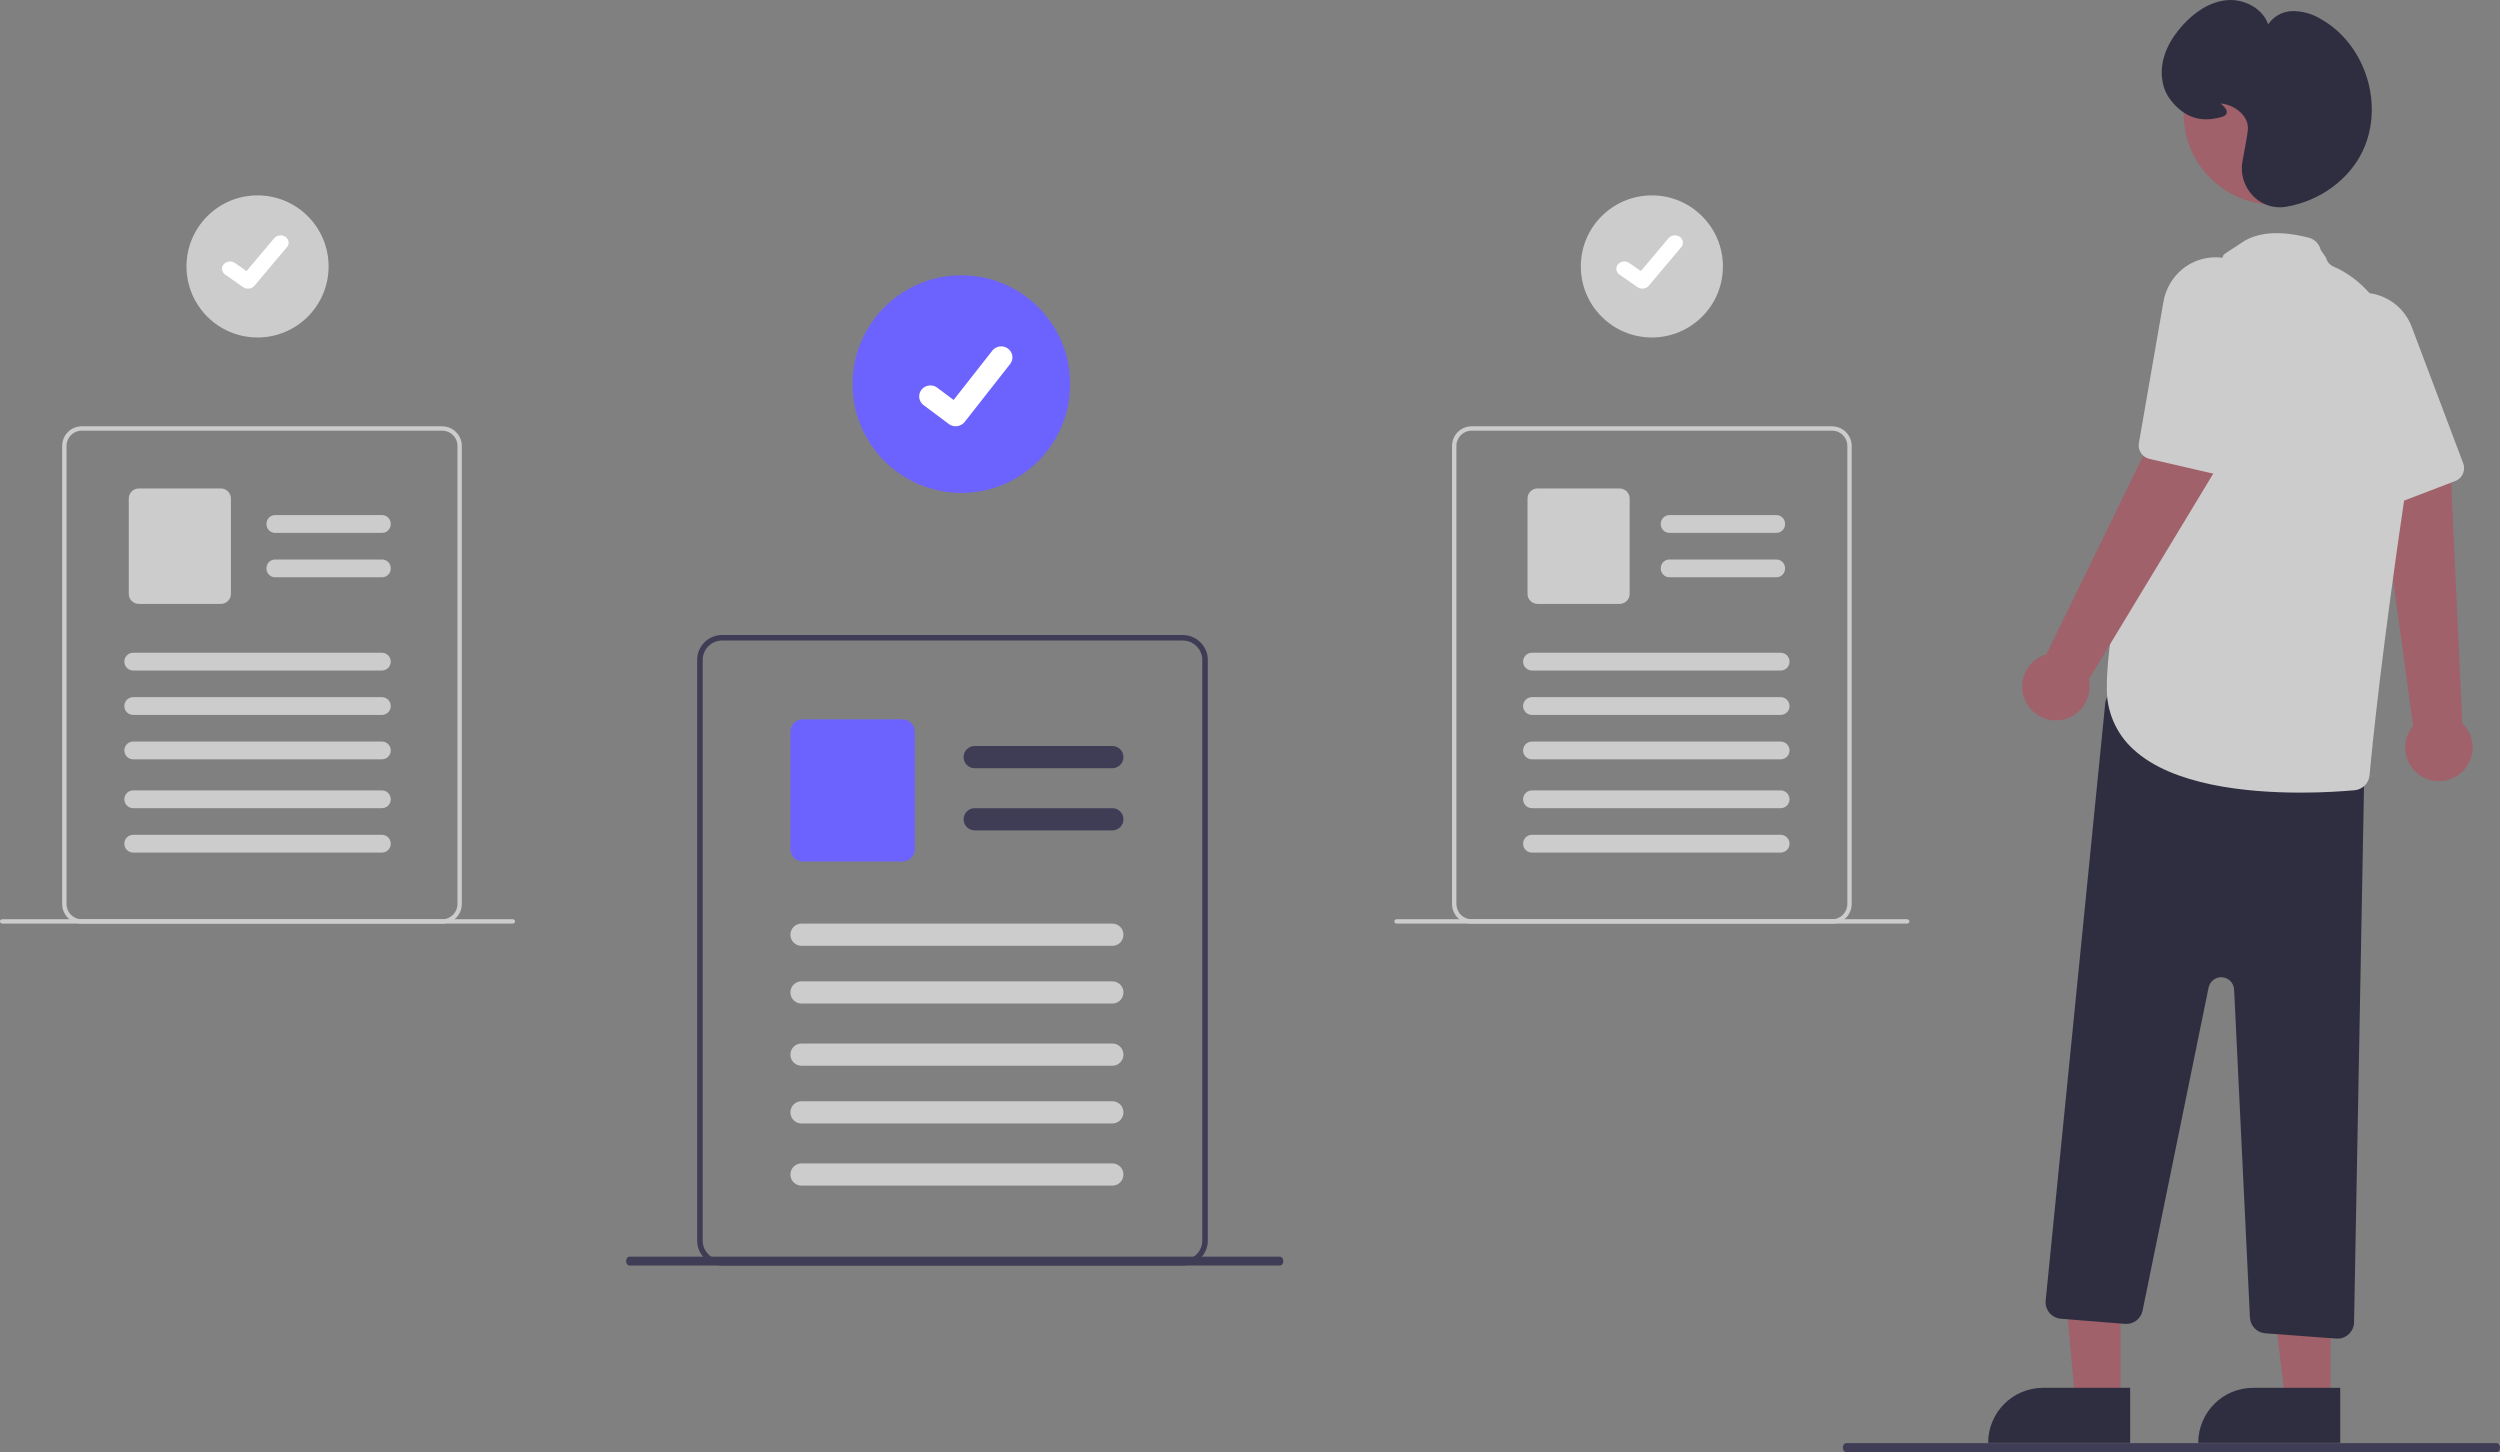 <?xml version="1.0" encoding="UTF-8"?>
<svg width="563px" height="327px" viewBox="0 0 563 327" version="1.1" xmlns="http://www.w3.org/2000/svg" xmlns:xlink="http://www.w3.org/1999/xlink">
    <rect x="0" y="0" width="563" height="327" fill="#808080" stroke="none"/>
    <!-- Generator: Sketch 63.1 (92452) - https://sketch.com -->
    <title>undraw_Reviewed_docs_re_9lmr</title>
    <desc>Created with Sketch.</desc>
    <g id="Welcome" stroke="none" stroke-width="1" fill="none" fill-rule="evenodd">
        <g id="Colegio---Beneficio-2" transform="translate(-790, -355)" fill-rule="nonzero">
            <g id="undraw_Reviewed_docs_re_9lmr" transform="translate(790, 355)">
                <g id="f59d61bb-6173-4011-886f-cab752b15cf5" transform="translate(447, 0)">
                    <path d="M98.409,174.88 C96.478,173.761 95.141,171.842 94.757,169.639 C94.373,167.436 94.981,165.176 96.418,163.466 L88.562,105.873 L104.928,106.679 L107.497,162.855 C110.263,165.526 110.599,169.849 108.28,172.917 C105.961,175.986 101.72,176.829 98.409,174.88 L98.409,174.88 Z" id="ea601028-2261-4201-a5c6-6d1fee0209f8" fill="#A0616A"></path>
                    <path d="M107.174,107.442 C106.838,107.838 106.409,108.143 105.924,108.328 L91.217,113.958 C89.683,114.545 87.959,113.827 87.292,112.322 L74.264,82.958 C73.013,80.234 72.8,77.145 73.665,74.275 C74.969,70.101 78.443,66.977 82.722,66.132 C84.337,65.798 86.006,65.822 87.611,66.201 C91.519,67.075 94.723,69.868 96.129,73.628 L107.713,104.339 C108.108,105.395 107.902,106.582 107.174,107.442 L107.174,107.442 Z" id="bab8e504-63c3-4a02-b094-c521f4d0da0a" fill="#CCCCCC"></path>
                    <polygon id="e3cfda6a-f51e-4c96-8af0-12d99ec512c5" fill="#A0616A" points="30.534 315.453 20.358 315.453 16.667 275.904 30.534 276.09"></polygon>
                    <path d="M13.09,312.538 L32.711,312.538 L32.711,324.93 L0.731,324.93 C0.731,318.086 6.263,312.538 13.087,312.538 L13.09,312.538 Z" id="a90fb924-173c-4f4a-b9ae-ede5dff37993" fill="#2F2E41"></path>
                    <polygon id="f7d48866-455f-47a0-876b-9c2c9b7d2f2d" fill="#A0616A" points="77.844 315.454 67.668 315.454 62.827 276.09 77.845 276.09"></polygon>
                    <path d="M60.4,312.538 L80.022,312.538 L80.022,324.93 L48.041,324.93 C48.041,318.086 53.574,312.538 60.398,312.538 L60.4,312.538 Z" id="ae80d259-143f-4a2f-8815-2d5111ab51c8" fill="#2F2E41"></path>
                    <path d="M79.124,301.448 L63.144,300.262 C61.262,300.122 59.778,298.598 59.684,296.708 L56.121,222.846 C56.05,221.38 54.903,220.195 53.444,220.082 C51.985,219.968 50.669,220.961 50.374,222.399 L35.509,295.159 C35.128,297.012 33.432,298.29 31.552,298.141 L17.105,296.982 C16.117,296.903 15.202,296.433 14.559,295.677 C13.917,294.921 13.6,293.94 13.679,292.95 C13.681,292.925 13.683,292.901 13.686,292.876 L27.089,158.459 C27.195,157.396 27.748,156.429 28.609,155.802 C29.471,155.174 30.558,154.945 31.599,155.171 L82.566,166.283 C84.305,166.666 85.535,168.225 85.507,170.01 L83.134,297.783 C83.095,299.821 81.44,301.454 79.408,301.459 C79.313,301.459 79.219,301.455 79.124,301.448 Z" id="b7aaac11-5418-4b5b-a747-2fb27f89cd88" fill="#2F2E41"></path>
                    <ellipse id="eccc2a78-7d3a-4be1-aa48-fb8bb5d1e30a" fill="#A0616A" cx="65.142" cy="25.625" rx="20.386" ry="20.445"></ellipse>
                    <path d="M33.512,168.826 C29.546,165.258 27.334,160.128 27.459,154.786 C27.459,125.4 52.82,59.746 53.615,57.701 C53.689,57.208 54.358,56.995 57.872,54.616 C61.386,52.237 66.451,51.87 72.928,53.529 C74.27,53.874 75.31,54.939 75.625,56.292 L76.83,58.037 C77.043,58.936 77.67,59.679 78.517,60.04 C83.741,62.248 100.345,72.425 94.687,110.728 C89.431,146.309 87.298,167.231 86.625,174.58 C86.462,176.379 85.04,177.803 83.246,177.964 C80.685,178.194 76.289,178.5 71.057,178.5 C58.916,178.496 42.269,176.856 33.512,168.826 Z" id="a0a57a86-6e42-4b50-b3a1-f8a38df428dd" fill="#CCCCCC"></path>
                    <path d="M9.153,157.939 C8.171,155.931 8.127,153.59 9.032,151.546 C9.937,149.502 11.698,147.965 13.842,147.349 L39.317,95.135 L52.459,104.95 L23.382,153.033 C24.195,156.796 22.073,160.575 18.442,161.827 C14.811,163.079 10.82,161.408 9.154,157.939 L9.153,157.939 Z" id="e2026d9f-0f48-4627-b939-bcbd235b248e" fill="#A0616A"></path>
                    <path d="M53.897,106.842 C53.399,106.984 52.873,106.997 52.368,106.88 L37.027,103.335 C35.427,102.966 34.395,101.406 34.676,99.784 L40.176,68.121 C40.651,65.16 42.19,62.476 44.504,60.576 C47.904,57.839 52.526,57.186 56.548,58.875 C58.074,59.501 59.446,60.453 60.569,61.665 C63.328,64.574 64.437,68.684 63.516,72.592 L56.071,104.564 C55.813,105.663 54.981,106.535 53.897,106.842 L53.897,106.842 Z" id="aa5178ad-b05d-4950-85b1-a624717fe499" fill="#CCCCCC"></path>
                    <path d="M60.369,44.098 C58.355,42.038 57.475,39.119 58.012,36.285 C58.723,32.558 59.14,30.117 59.22,29.229 L59.22,29.229 C59.49,26.193 56.43,23.734 53.402,23.34 C53.284,23.324 53.186,23.315 53.104,23.308 C53.179,23.382 53.264,23.462 53.337,23.532 C53.912,24.073 54.628,24.748 54.458,25.444 C54.355,25.863 53.973,26.161 53.29,26.352 C48.554,27.681 44.906,26.461 41.811,22.51 C40.94,21.387 40.342,20.076 40.063,18.682 C38.954,13.226 41.909,8.574 44.583,5.633 C46.788,3.209 50.363,0.267 54.87,0.013 C58.375,-0.183 62.544,1.84 63.789,5.486 C64.982,3.715 66.937,2.61 69.066,2.504 C71.46,2.452 73.815,3.109 75.838,4.393 C85.723,10.072 89.971,23.599 85.114,33.934 C82.06,40.435 75.441,45.274 67.842,46.563 C67.366,46.644 66.885,46.686 66.402,46.686 C64.123,46.682 61.944,45.749 60.364,44.101 L60.369,44.098 Z" id="f1455aca-238f-491a-b535-1c1a045e39f4" fill="#2F2E41"></path>
                </g>
                <path d="M271.57,146.465 C270.688,144.379 268.644,143.016 266.372,143 L162.624,143 C159.519,143.002 157.002,145.51 157,148.604 L157,279.396 C157.002,282.49 159.519,284.998 162.624,285 L266.376,285 C269.48,284.996 271.996,282.489 272,279.396 L272,148.604 C272.002,147.87 271.857,147.143 271.574,146.465 L271.57,146.465 Z M270.747,279.396 C270.744,281.802 268.787,283.753 266.372,283.755 L162.624,283.755 C160.208,283.755 158.249,281.804 158.249,279.396 L158.249,148.605 C158.252,146.199 160.209,144.249 162.624,144.245 L266.376,144.245 C268.163,144.252 269.768,145.336 270.437,146.988 C270.501,147.149 270.555,147.313 270.601,147.48 C270.701,147.847 270.751,148.225 270.751,148.605 L270.747,279.396 Z" id="f152a38b-6c6f-456c-96ce-4c801960ccf2" fill="#3F3D56"></path>
                <path d="M250.517,173 L219.483,173 C218.112,173 217,171.881 217,170.5 C217,169.119 218.112,168 219.483,168 L250.517,168 C251.888,168 253,169.119 253,170.5 C253,171.881 251.888,173 250.517,173 L250.517,173 Z" id="fabca9b7-6499-499c-b0ba-e512eedfa0e6" fill="#3F3D56"></path>
                <path d="M250.517,187 L219.483,187 C218.112,187 217,185.881 217,184.5 C217,183.119 218.112,182 219.483,182 L250.517,182 C251.888,182 253,183.119 253,184.5 C253,185.881 251.888,187 250.517,187 L250.517,187 Z" id="b1b2178d-f6c7-4a19-857a-cc93cc70df69" fill="#3F3D56"></path>
                <path d="M203.233,194 L180.767,194 C179.239,193.998 178.002,192.762 178,191.237 L178,164.763 C178.002,163.238 179.239,162.002 180.767,162 L203.233,162 C204.761,162.002 205.998,163.238 206,164.763 L206,191.237 C205.998,192.762 204.761,193.998 203.233,194 L203.233,194 Z" id="bd84b5e9-e9c5-4886-bcfd-3c769a5bd20c" fill="#6C63FF"></path>
                <path d="M250.521,213 L180.479,213 C179.11,213 178,211.881 178,210.5 C178,209.119 179.11,208 180.479,208 L250.521,208 C251.89,208 253,209.119 253,210.5 C253,211.881 251.89,213 250.521,213 Z" id="ad20b6ae-6256-4ad3-9ba5-bff6ef303c78" fill="#CCCCCC"></path>
                <path d="M250.521,226 L180.479,226 C179.11,226 178,224.881 178,223.5 C178,222.119 179.11,221 180.479,221 L250.521,221 C251.89,221 253,222.119 253,223.5 C253,224.881 251.89,226 250.521,226 Z" id="f5b31b5a-d389-4394-a0c3-430493f21651" fill="#CCCCCC"></path>
                <path d="M250.521,240 L180.479,240 C179.11,240 178,238.881 178,237.5 C178,236.119 179.11,235 180.479,235 L250.521,235 C251.89,235 253,236.119 253,237.5 C253,238.881 251.89,240 250.521,240 Z" id="e6b00d4f-f233-434b-82e7-f520ed55a592" fill="#CCCCCC"></path>
                <path d="M250.521,253 L180.479,253 C179.11,253 178,251.881 178,250.5 C178,249.119 179.11,248 180.479,248 L250.521,248 C251.89,248 253,249.119 253,250.5 C253,251.881 251.89,253 250.521,253 Z" id="f83e6214-6629-4e95-ad35-3c9b0c78a3d6" fill="#CCCCCC"></path>
                <path d="M250.521,267 L180.479,267 C179.11,267 178,265.881 178,264.5 C178,263.119 179.11,262 180.479,262 L250.521,262 C251.89,262 253,263.119 253,264.5 C253,265.881 251.89,267 250.521,267 Z" id="b83f14e7-a754-4235-a578-aebf681d4a1c" fill="#CCCCCC"></path>
                <path d="M415.751,327 L562.249,327 C562.664,327 563,326.552 563,326 C563,325.448 562.664,325 562.249,325 L415.751,325 C415.336,325 415,325.448 415,326 C415,326.552 415.336,327 415.751,327 Z" id="a38c097c-1c01-4356-80b1-56a89c2c58fa" fill="#3F3D56"></path>
                <circle id="af1d3ae0-b86a-44f8-8168-f2f371efc620" fill="#6C63FF" cx="216.5" cy="86.5" r="24.5"></circle>
                <path d="M215.221,96 C214.676,96.001 214.146,95.829 213.71,95.509 L213.683,95.489 L207.992,91.235 C207.274,90.698 206.904,89.827 207.021,88.951 C207.139,88.074 207.726,87.326 208.561,86.988 C209.396,86.65 210.353,86.773 211.07,87.311 L214.755,90.074 L223.465,78.968 C224.314,77.885 225.901,77.68 227.009,78.51 L227.01,78.511 L226.956,78.584 L227.011,78.511 C228.118,79.342 228.327,80.892 227.479,81.975 L217.234,95.033 C216.754,95.643 216.01,95.999 215.223,95.997 L215.221,96 Z" id="b4906b3b-71df-4c7e-84d8-52e6769e6d26" fill="#FFFFFF"></path>
                <circle id="eb67bc87-0ab3-400d-9346-8836e9b135a0" fill="#CCCCCC" cx="58" cy="60" r="16"></circle>
                <path d="M55.854,64.999 C55.464,65 55.085,64.885 54.773,64.672 L54.754,64.659 L50.68,61.82 C49.911,61.26 49.774,60.243 50.373,59.531 C50.972,58.819 52.087,58.674 52.881,59.205 L55.52,61.047 L61.755,53.645 C62.363,52.923 63.498,52.787 64.291,53.34 L64.292,53.34 L64.253,53.388 L64.292,53.341 C65.084,53.895 65.234,54.928 64.627,55.65 L57.293,64.357 C56.95,64.764 56.417,65.001 55.853,65 L55.854,64.999 Z" id="a587243e-22a7-4e92-b127-7238b8715868" fill="#FFFFFF"></path>
                <path d="M103.666,98.733 C102.976,97.088 101.376,96.013 99.599,96 L18.401,96 C15.971,96.001 14.001,97.979 14,100.42 L14,203.58 C14.001,206.021 15.971,207.999 18.401,208 L99.599,208 C102.028,207.997 103.997,206.02 104,203.58 L104,100.42 C104.002,99.841 103.888,99.268 103.666,98.733 Z M103.023,203.581 C103.019,205.477 101.489,207.013 99.601,207.017 L18.401,207.017 C16.512,207.017 14.98,205.478 14.98,203.581 L14.98,203.581 L14.98,100.42 C14.983,98.524 16.513,96.988 18.401,96.984 L99.599,96.984 C100.998,96.99 102.255,97.846 102.777,99.15 C102.827,99.277 102.87,99.406 102.906,99.538 C102.984,99.827 103.023,100.126 103.023,100.425 L103.023,203.581 Z" id="b24c2fd4-5735-4a8b-b246-c12b52e11f5f" fill="#CCCCCC"></path>
                <path d="M86.07,120 L61.931,120 C60.865,120 60,119.105 60,118 C60,116.895 60.865,116 61.931,116 L86.069,116 C87.135,116 88,116.895 88,118 C88,119.105 87.135,120 86.069,120 L86.07,120 Z" id="f030a160-4767-48dc-a1cd-6e8d6a87c559" fill="#CCCCCC"></path>
                <path d="M86.07,130 L61.931,130 C60.865,130 60,129.105 60,128 C60,126.895 60.865,126 61.931,126 L86.069,126 C87.135,126 88,126.895 88,128 C88,129.105 87.135,130 86.069,130 L86.07,130 Z" id="f0576b91-fb67-46c0-9bc8-b0d78fa4e393" fill="#CCCCCC"></path>
                <path d="M49.727,136 L31.273,136 C30.018,135.999 29.001,134.994 29,133.755 L29,112.245 C29.001,111.006 30.018,110.001 31.273,110 L49.727,110 C50.982,110.002 51.998,111.006 52,112.245 L52,133.755 C51.999,134.994 50.982,135.999 49.727,136 L49.727,136 Z" id="bb47cdff-cafb-4bb6-bfa7-d7f244c106f8" fill="#CCCCCC"></path>
                <path d="M86.016,151 L29.984,151 C28.888,151 28,150.105 28,149 C28,147.895 28.888,147 29.984,147 L86.016,147 C87.112,147 88,147.895 88,149 C88,150.105 87.112,151 86.016,151 Z" id="b9c4730d-541e-403a-bfc4-7f597a133cff" fill="#CCCCCC"></path>
                <path d="M86.016,161 L29.984,161 C28.888,161 28,160.105 28,159 C28,157.895 28.888,157 29.984,157 L86.016,157 C87.112,157 88,157.895 88,159 C88,160.105 87.112,161 86.016,161 Z" id="b0b4ad5b-1090-4149-ad9f-38443074182d" fill="#CCCCCC"></path>
                <path d="M86.016,171 L29.984,171 C28.888,171 28,170.105 28,169 C28,167.895 28.888,167 29.984,167 L86.016,167 C87.112,167 88,167.895 88,169 C88,170.105 87.112,171 86.016,171 Z" id="a36ae105-a865-43f2-a38b-4a3728e49bb5" fill="#CCCCCC"></path>
                <path d="M86.016,182 L29.984,182 C28.888,182 28,181.105 28,180 C28,178.895 28.888,178 29.984,178 L86.016,178 C87.112,178 88,178.895 88,180 C88,181.105 87.112,182 86.016,182 Z" id="bd69ee89-5535-4e79-aba4-c83b03de0083" fill="#CCCCCC"></path>
                <path d="M86.016,192 L29.984,192 C28.888,192 28,191.105 28,190 C28,188.895 28.888,188 29.984,188 L86.016,188 C87.112,188 88,188.895 88,190 C88,191.105 87.112,192 86.016,192 Z" id="a075ca9b-1e14-49c6-b2ff-3fb4066a82fb" fill="#CCCCCC"></path>
                <path d="M0.592,208 L115.411,208 C115.736,208 116,207.776 116,207.5 C116,207.224 115.736,207 115.411,207 L0.592,207 C0.382,206.999 0.187,207.093 0.081,207.248 C-0.026,207.402 -0.027,207.592 0.077,207.748 C0.181,207.903 0.375,207.999 0.586,208 L0.592,208 Z" id="b99f005d-5535-4af5-95d9-44a7a4f0c0b8" fill="#CCCCCC"></path>
                <circle id="b1c5fac5-a790-403a-b8d0-31ae0bc4b4ba" fill="#CCCCCC" cx="372" cy="60" r="16"></circle>
                <path d="M369.854,64.999 C369.464,65 369.085,64.885 368.773,64.672 L368.754,64.659 L364.68,61.82 C363.911,61.26 363.774,60.243 364.373,59.531 C364.972,58.819 366.087,58.674 366.881,59.205 L369.52,61.047 L375.755,53.645 C376.363,52.923 377.498,52.787 378.291,53.34 L378.292,53.34 L378.253,53.388 L378.292,53.341 C379.084,53.895 379.234,54.928 378.627,55.65 L371.293,64.357 C370.95,64.764 370.417,65.001 369.853,65 L369.854,64.999 Z" id="a5ae1e6c-de0b-426c-a811-1990f7b7ccda" fill="#FFFFFF"></path>
                <path d="M416.666,98.733 C415.976,97.088 414.376,96.013 412.599,96 L331.401,96 C328.971,96.001 327.001,97.979 327,100.42 L327,203.58 C327.001,206.021 328.971,207.999 331.401,208 L412.599,208 C415.028,207.997 416.997,206.02 417,203.58 L417,100.42 C417.002,99.841 416.888,99.268 416.666,98.733 Z M416.023,203.581 C416.019,205.477 414.489,207.013 412.601,207.017 L331.401,207.017 C330.494,207.017 329.623,206.655 328.982,206.01 C328.34,205.366 327.98,204.492 327.98,203.581 L327.98,203.581 L327.98,100.42 C327.983,98.524 329.513,96.988 331.401,96.984 L412.599,96.984 C413.998,96.99 415.255,97.846 415.777,99.15 C415.827,99.277 415.87,99.406 415.906,99.538 C415.984,99.827 416.023,100.126 416.023,100.425 L416.023,203.581 Z" id="e481f25f-f0ef-423d-9e4a-b2d79b6febf5" fill="#CCCCCC"></path>
                <path d="M400.07,120 L375.931,120 C374.865,120 374,119.105 374,118 C374,116.895 374.865,116 375.931,116 L400.069,116 C401.135,116 402,116.895 402,118 C402,119.105 401.135,120 400.069,120 L400.07,120 Z" id="a5b052e7-0a6d-48d5-ba9e-291ff1ca3bfd" fill="#CCCCCC"></path>
                <path d="M400.07,130 L375.931,130 C374.865,130 374,129.105 374,128 C374,126.895 374.865,126 375.931,126 L400.069,126 C401.135,126 402,126.895 402,128 C402,129.105 401.135,130 400.069,130 L400.07,130 Z" id="bd247f09-cb3d-4df5-9c12-787ea9e72b07" fill="#CCCCCC"></path>
                <path d="M364.727,136 L346.273,136 C345.018,135.999 344.001,134.994 344,133.755 L344,112.245 C344.001,111.006 345.018,110.001 346.273,110 L364.727,110 C365.982,110.002 366.998,111.006 367,112.245 L367,133.755 C366.999,134.994 365.982,135.999 364.727,136 L364.727,136 Z" id="b3d7a89f-9ffc-4079-aa15-40ad611f9a98" fill="#CCCCCC"></path>
                <path d="M401.016,151 L344.984,151 C343.888,151 343,150.105 343,149 C343,147.895 343.888,147 344.984,147 L401.016,147 C402.112,147 403,147.895 403,149 C403,150.105 402.112,151 401.016,151 Z" id="e1bf4aca-fc8d-43da-a727-289201e2eac7" fill="#CCCCCC"></path>
                <path d="M401.016,161 L344.984,161 C343.888,161 343,160.105 343,159 C343,157.895 343.888,157 344.984,157 L401.016,157 C402.112,157 403,157.895 403,159 C403,160.105 402.112,161 401.016,161 Z" id="b286f981-abb8-47cd-9209-f09770ef33ad" fill="#CCCCCC"></path>
                <path d="M401.016,171 L344.984,171 C343.888,171 343,170.105 343,169 C343,167.895 343.888,167 344.984,167 L401.016,167 C402.112,167 403,167.895 403,169 C403,170.105 402.112,171 401.016,171 Z" id="ad15bc08-a918-4115-a327-9a31c97a6753" fill="#CCCCCC"></path>
                <path d="M401.016,182 L344.984,182 C343.888,182 343,181.105 343,180 C343,178.895 343.888,178 344.984,178 L401.016,178 C402.112,178 403,178.895 403,180 C403,181.105 402.112,182 401.016,182 Z" id="a508ff04-1989-4f94-915f-90cf16933556" fill="#CCCCCC"></path>
                <path d="M401.016,192 L344.984,192 C343.888,192 343,191.105 343,190 C343,188.895 343.888,188 344.984,188 L401.016,188 C402.112,188 403,188.895 403,190 C403,191.105 402.112,192 401.016,192 Z" id="e65b0501-2d31-4d85-b27f-ea92835ed026" fill="#CCCCCC"></path>
                <path d="M314.592,208 L429.411,208 C429.736,208 430,207.776 430,207.5 C430,207.224 429.736,207 429.411,207 L314.592,207 C314.382,206.999 314.187,207.093 314.081,207.248 C313.974,207.402 313.973,207.592 314.077,207.748 C314.181,207.903 314.375,207.999 314.586,208 L314.592,208 Z" id="a3e956aa-8abe-48aa-ba4a-17518f20fda0" fill="#CCCCCC"></path>
                <path d="M141.751,285 L288.249,285 C288.664,285 289,284.552 289,284 C289,283.448 288.664,283 288.249,283 L141.751,283 C141.336,283 141,283.448 141,284 C141,284.552 141.336,285 141.751,285 Z" id="b01c4841-6b77-41d3-9bc6-bba4643c130f" fill="#3F3D56"></path>
            </g>
        </g>
    </g>
</svg>